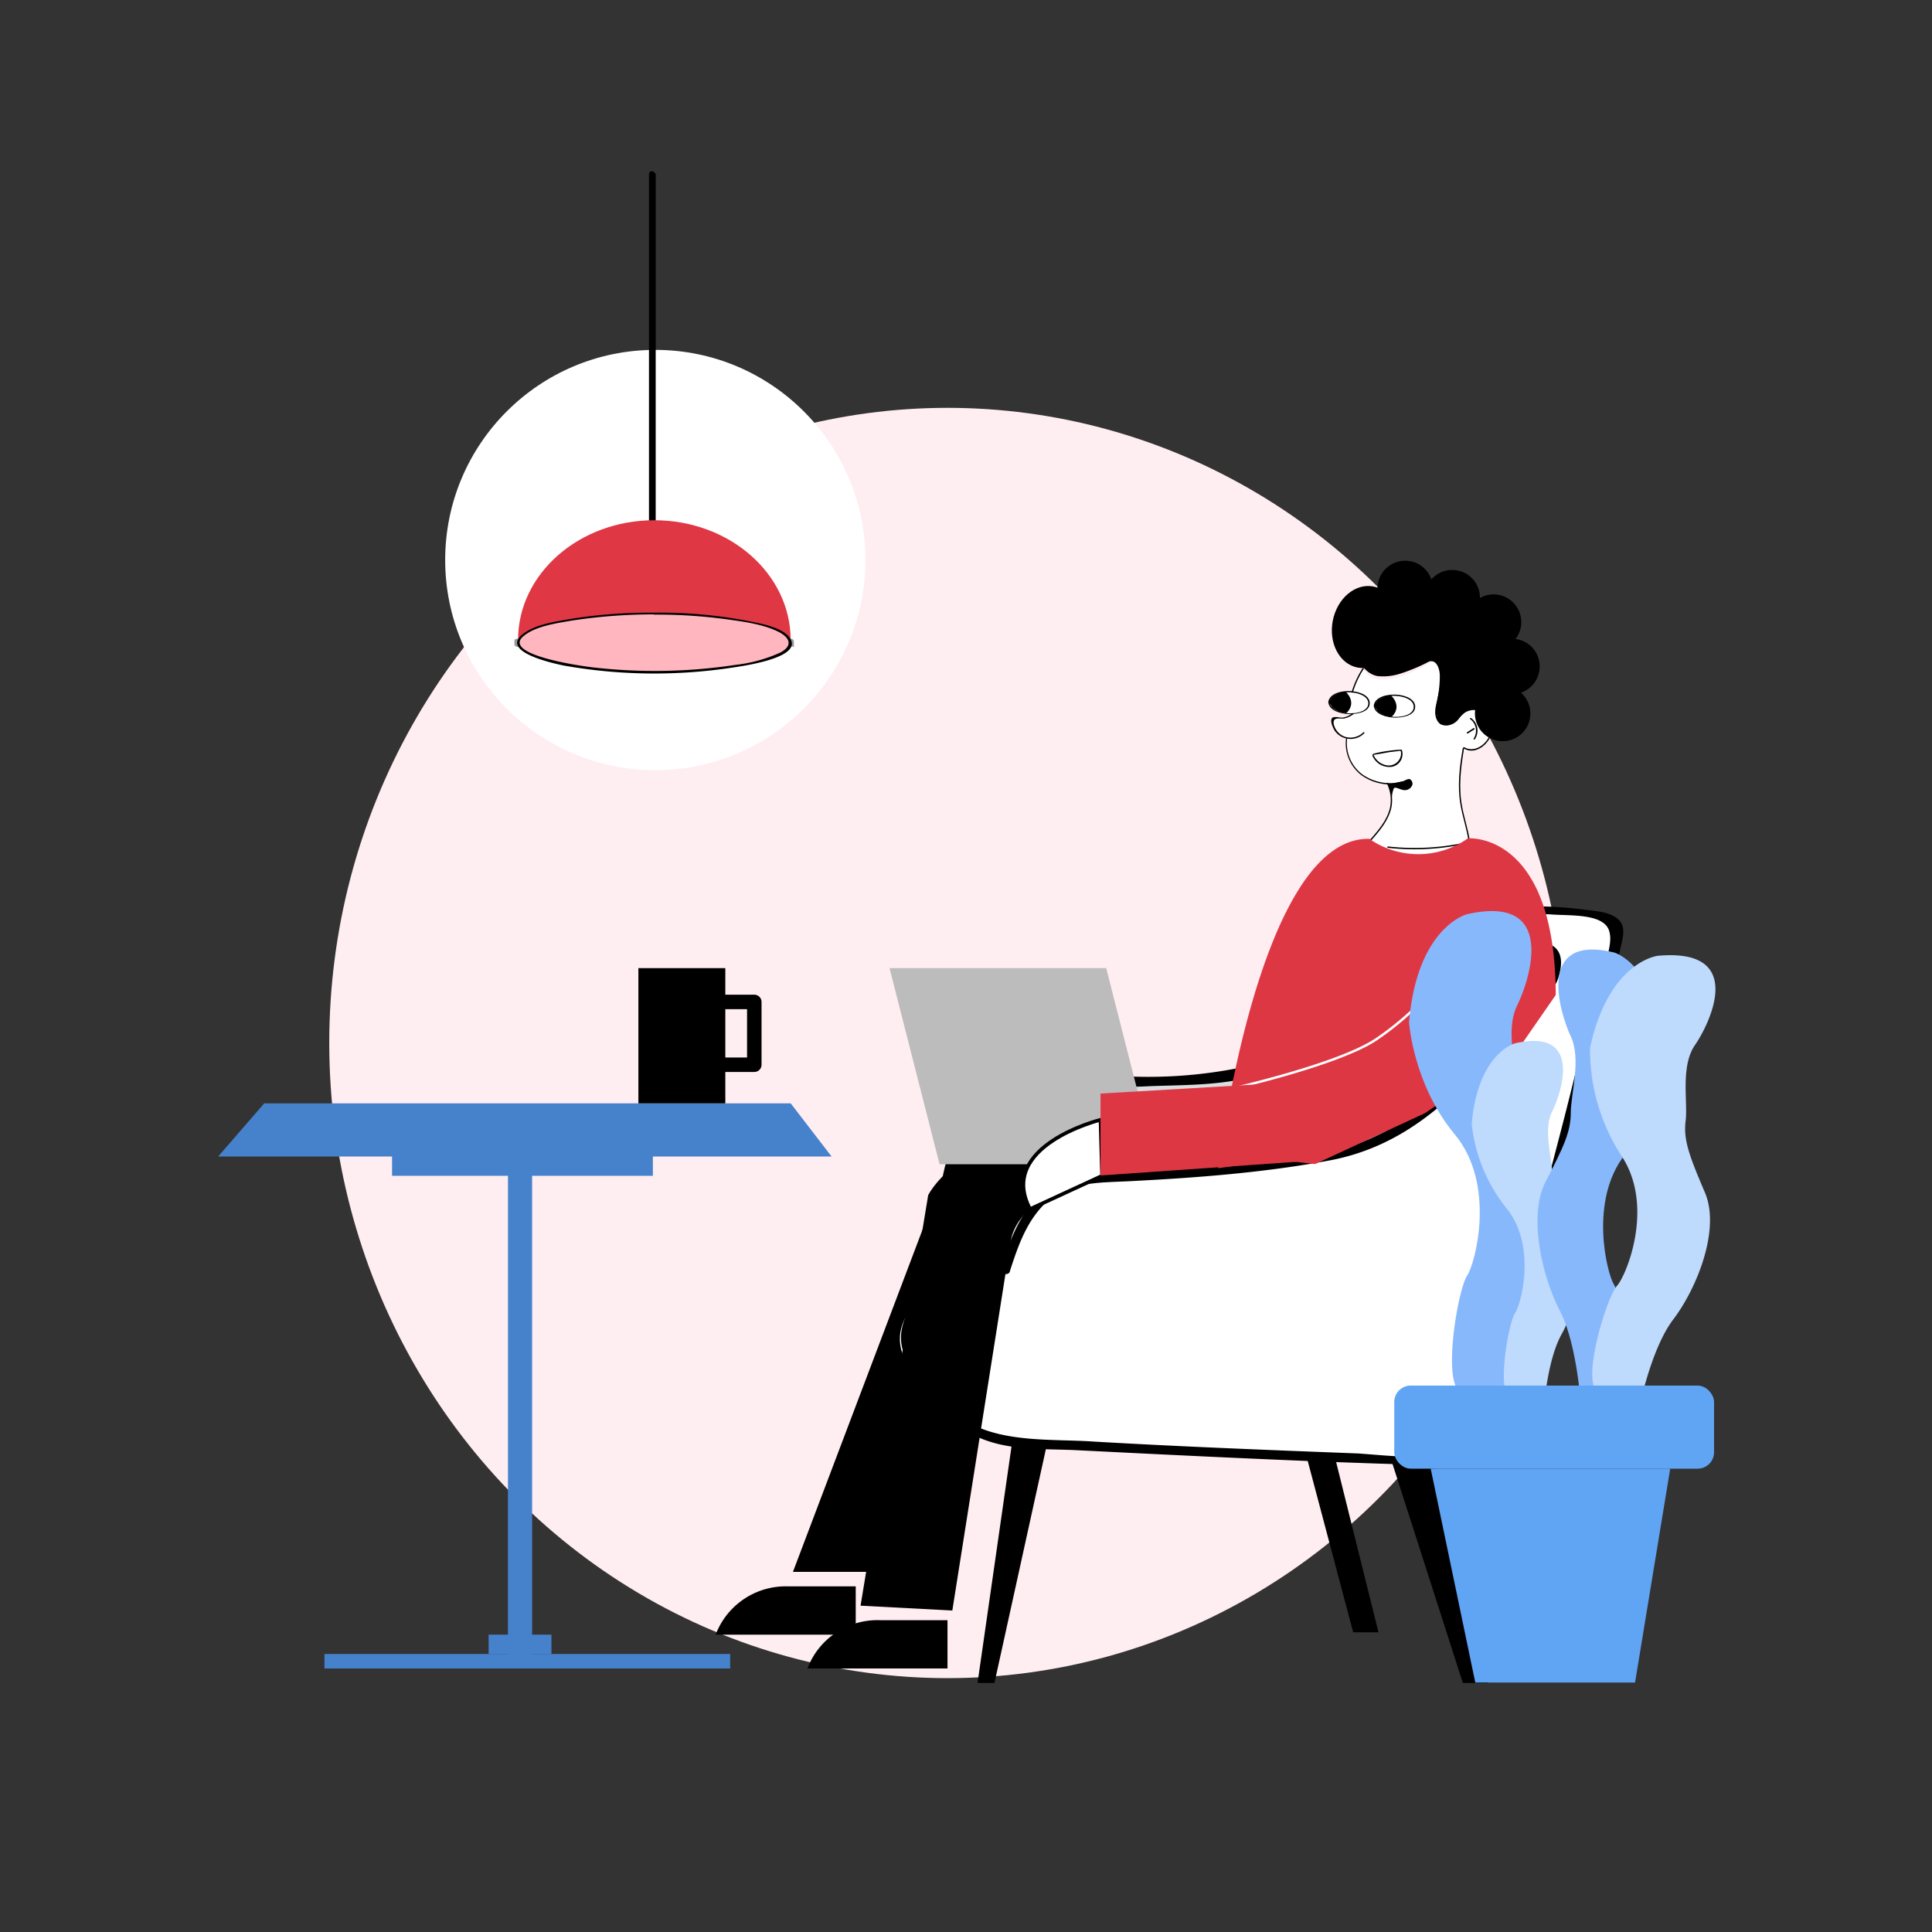 <svg xmlns="http://www.w3.org/2000/svg" viewBox="0 0 400 400"><rect x="0" y="0" width="400" height="400" fill="#333333" stroke="none"/><defs><style>.cls-1{fill:#ffeef1;}.cls-18,.cls-2{fill:#fff;}.cls-3{fill:#dadcdd;}.cls-4{fill:#de3744;}.cls-16,.cls-5,.cls-6{fill:none;}.cls-5{stroke:#fff;stroke-width:0.5px;}.cls-10,.cls-18,.cls-5,.cls-6,.cls-7,.cls-9{stroke-miterlimit:10;}.cls-16,.cls-18,.cls-6,.cls-7{stroke:#000;}.cls-18,.cls-6,.cls-7{stroke-width:0.75px;}.cls-8,.cls-9{fill:#df3744;}.cls-10,.cls-9{stroke:#999;}.cls-11{fill:#ffb6bf;}.cls-12{fill:#4682cc;}.cls-13{fill:#88b8fc;}.cls-14{fill:#bedafc;}.cls-15{fill:#60a4f4;}.cls-16{stroke-linecap:round;stroke-linejoin:round;stroke-width:3px;}.cls-17{fill:#bcbcbc;}</style></defs><g id="Layer_4" data-name="Layer 4"><ellipse class="cls-1" cx="196.17" cy="215.94" rx="128" ry="131.5"/><circle class="cls-2" cx="135.67" cy="115.94" r="43.5"/><path class="cls-2" d="M282.17,138.44s-3.85,5.77-1.92,9.39c0,0-1.08,1.61-4.08.61,0,0-1.54,3,2.73,4.52,0,0-.73,8.48,8.27,9.48,0,0,3.37,4.22-3.32,11.61,0,0,10.32,6.39,20.32-.61,0,0-4-13-1-18,0,0,7.31,0,5.16-6.48s-7.16.48-7.16.48-5.24,3.51-3.62-4.24-.89-8.35-.89-8.35S285.17,144.44,282.17,138.44Z"/><polygon points="192.12 251.63 164.17 325.44 183.17 325.44 192.12 251.63"/><path class="cls-2" d="M234,223.58s24.84.7,34.28-6,23.44-21.69,29.39-23.79,14-5.94,22.39-5.59c8.75.69,14,.69,14.7,3.49.69,2.45-25.19,98.66-25.19,98.66S307.83,302,297,302.3c-8.39.35-64.37-2.45-87.46-3.5a21.48,21.48,0,0,1-15.74-8.4l-5.6-7.7a8.93,8.93,0,0,1-.35-10.49l3.85-6.3s3.85-26.94,5.59-30.09,3.15-8,10.85-9.44C216.52,225,212.32,225.68,234,223.58Z"/><path d="M234,222.88a96.69,96.69,0,0,0,22.39-1.75c12.24-2.45,20.29-11.19,29-19.24,7.34-6.3,14.34-10.5,23.79-12.95,5.94-1.74,11.89-1.39,18.19-.7,2.1.35,6.3.35,8,2.45,1.4,1.75.35,4.2,0,6.3-1.39,5.6-2.79,11.55-4.19,17.14-4.2,16.45-8.4,32.54-12.95,49-2.45,9.1-4.9,18.54-7.34,27.64-3.85,13.3-14,12.6-25.54,12.25-21-.7-42-1.75-63-2.8-8.39-.35-17.49.35-24.49-5.6-4.19-3.5-10.14-10.5-11.19-16.09-1.05-6.3,4.55-10.5,5.6-16.1,1.75-8.39,1.75-17.49,4.89-25.89,4.9-14.69,23.79-12.59,36.74-13.64a.88.88,0,0,1,0,1.75c-7,.7-13.65.7-20.64,1.75-7.7,1.05-13,4.9-15.4,12.24-3.14,10.5-2.09,21.69-7.34,31.14-4.2,8.4,0,15.74,5.94,21.69,7.7,7.7,20.3,6.3,30.09,7,18.19,1.05,36.39,1.75,54.58,2.45,5.25.35,10.49,1.05,15.74.35,7-.7,9.8-5.6,11.55-11.55,2.45-8.4,4.54-16.79,6.64-25.19,3.85-14.34,7.7-28.34,11.2-42.68,1.4-6,3.15-11.54,4.55-17.49.7-2.8,3.15-8.4,2.45-11.2-.7-4.2-8.4-3.5-12.25-3.85-7.35-.35-14,1.4-20.64,4.2-10.85,4.2-18.54,13.65-27.29,20.64-11.19,9.45-25.89,10.5-39.88,10.15C233,224.63,233,222.88,234,222.88Z"/><path class="cls-3" d="M192.73,264.51l15-2.1s4.2-11.89,7.35-14.34c3.15-2.1,2.45-4.55,17.14-4.9,14.69-.7,44.08-2.8,53.18-7.35s17.49-12.24,23.44-20.64,8-8,10.14-9.79c3.85-3.5,6-12.25-3.5-10.15-5.24,1-15,2.45-25.19,9.45a211.75,211.75,0,0,1-19.24,11.19s-8,5.6-14,6.65-28,1.4-31.49,1.75c-3.85.35-11.89.35-17.49,2.8-5.6,2.1-9.1,5.95-10.15,10.84C196.57,242.82,192.73,264.51,192.73,264.51Z"/><path d="M192.73,263.81c3.49-.35,6.64-1.05,10.14-1.4,5.25-.7,4.2,0,5.95-4.54,2.1-5.25,4.9-10.5,10.15-13.3,8.39-4.2,21-2.45,30.08-3.15,11.55-1,25.19-1,36-6.3,13.64-6.29,20.29-19.24,31.13-28.68,1.4-1.4,3.15-2.1,4.2-3.85,1.05-2.1.7-6-2.45-7-.7-.35-3.85.7-5.25,1a70.06,70.06,0,0,0-23.09,9.45,265.47,265.47,0,0,1-25.18,15c-8.05,3.85-17.85,3.5-26.59,3.85-12.6.7-34.29-1.75-38.84,13.29-2.45,8.4-3.49,17.85-4.89,26.59a.9.9,0,0,1-1.75-.35c1.4-8.39,2.8-16.79,4.54-25.19,2.45-9.79,10.15-13.64,19.6-14.69,10.49-1.4,21-1,31.48-1.75,10.15-.7,17.49-4.55,26.24-9.1,12.6-7,23.44-15,37.78-18.19,5.25-1.05,13-1.75,10.85,6.3-.7,2.8-2.45,4.2-4.55,6-5.25,4.54-9.09,10.14-14,15.39-8.4,8.75-17.49,15-29.39,17.14-13.29,2.45-26.94,3.5-40.58,4.2-6.3.35-12.6,0-17.49,4.2-4.2,3.85-6,9.1-7.7,14.34a.75.75,0,0,1-.7.7c-4.9.7-10.15,1.4-15,2.1C192,265.56,191.68,263.81,192.73,263.81Z"/><path d="M278.9,153a8.06,8.06,0,0,0,3.12,7.3,10,10,0,0,0,8.65,1.42c.18,0,.24.22.12.25a10.22,10.22,0,0,1-8.92-1.48,8.28,8.28,0,0,1-3.19-7.54c0-.17.25-.12.22.05Z"/><path class="cls-2" d="M284.25,156.31a4,4,0,0,0,2.13,2.05,3,3,0,0,0,2.89-.38,2.44,2.44,0,0,0,.81-2.71l-.11,0c-1.84.2-3.75.5-5.57.87"/><path d="M284.37,156.28a3.63,3.63,0,0,0,2.62,2.15,2.55,2.55,0,0,0,3.08-2.26c0-.78,0-.79-.71-.65l-1.62.19c-1.1.18-2.21.41-3.37.57-.18.08-.18-.2,0-.23a28.72,28.72,0,0,1,5.73-.84.27.27,0,0,1,.15.09,2.69,2.69,0,0,1-2,3.44,3.78,3.78,0,0,1-4.1-2.27c-.08-.19.13-.37.2-.19Z"/><path d="M287.38,162.16a7.78,7.78,0,0,1,.66,5.18c-.62,2.58-2.45,4.75-4.19,6.71-.14.14-.32-.06-.18-.2,1.67-1.92,3.49-4,4.1-6.56a7.81,7.81,0,0,0-.63-5.07c-.09-.13.16-.25.24-.06Z"/><path d="M294.56,121.92a12.62,12.62,0,0,0-13.37,10.24c-.58,3.54,1.08,7.69,5.19,7.66,3.15-.06,6.56-1.64,9.32-3.12.13-.08.3.18.17.26a31.05,31.05,0,0,1-5.33,2.27,11.28,11.28,0,0,1-5.32.75c-3.08-.61-4.52-3.87-4.35-6.76.38-7.06,7-12.11,13.81-11.61.1.08,0,.35-.12.31Z"/><path d="M295.69,136.76a2.38,2.38,0,0,1,2.15.76c.88,1,.57,2.81.52,3.92-.1,1.95-.81,3.83-.9,5.73-.06,1.45.62,3.15,2.35,2.65a3.34,3.34,0,0,0,2.12-1.38c.09-.15.35,0,.26.11-.89,1.68-3.74,2.46-4.7.48-.81-1.62,0-3.48.28-5.12a25,25,0,0,0,.33-4c0-1.24-.55-3.48-2.35-2.93-.11,0-.18-.21-.06-.24Z"/><path d="M301.93,148.44a3.88,3.88,0,0,1,7,1.32c.76,3-2.83,7-5.91,5.19-.15-.09,0-.35.11-.26,2.77,1.61,6-1.79,5.61-4.52a3.61,3.61,0,0,0-6.54-1.62c-.08.15-.34,0-.26-.11Z"/><path d="M303.11,155c-.65,3.87-1.16,7.92-.42,11.84.45,2.56,1.33,5,1.66,7.57,0,.17-.26.18-.28,0-.32-2.65-1.24-5.13-1.68-7.75-.7-3.84-.2-7.85.44-11.66,0-.21.31-.16.28,0Z"/><path d="M295,121.67c6.92.58,13.88,4.31,17.6,10.27,3.54,5.7,1.39,13.76-3.59,17.95-.14.14-.31-.12-.17-.26a14.88,14.88,0,0,0,4.88-8.26A12.38,12.38,0,0,0,311.61,131a23.13,23.13,0,0,0-16.6-9c-.22,0-.17-.32,0-.29Z"/><path d="M304.58,148.68a3.18,3.18,0,0,1,.77,4.37c-.08.15-.34,0-.26-.11a3,3,0,0,0-.71-4.07c-.15-.09.06-.33.2-.19Z"/><path d="M305.26,151c-.45.3-.9.55-1.35.86-.13.09-.31-.12-.17-.26.45-.3.89-.55,1.35-.86.17,0,.3.17.17.26Z"/><circle cx="311.12" cy="147.72" r="5.74" transform="translate(106.11 424.47) rotate(-78.87)"/><circle cx="313.04" cy="137.98" r="5.74"/><circle cx="309.23" cy="128.8" r="5.74"/><circle cx="300.67" cy="123.74" r="5.74"/><circle cx="290.93" cy="121.83" r="5.74"/><ellipse cx="282.72" cy="129.82" rx="8.55" ry="6.89" transform="translate(100.75 382.16) rotate(-78.87)"/><path d="M295.64,121.86a18.73,18.73,0,0,0-4.93.21,14.61,14.61,0,0,0-7.46,4.77c-1.27,1.6-2.56,5.62-2.25,7.76a6.23,6.23,0,0,0,3.07,4.93c1.47.8,5,.2,6.59-.33s4.34-2.07,5.12-2.31a1.49,1.49,0,0,1,1.65.44,5.67,5.67,0,0,1,.86,3.65c-.12,1.44-.69,3.18-.85,5.17s.3,3.32.78,3.75a3,3,0,0,0,3.2-.55c1-.93,2.37-2.9,3.91-2.49a6.09,6.09,0,0,1,3.58,2.95,12.73,12.73,0,0,0,3-3.51c2.16-3.56,2.85-8.49,1.67-11.64a18.63,18.63,0,0,0-8.76-9.76A25.58,25.58,0,0,0,295.64,121.86Z"/><path d="M287.38,175.25a49.75,49.75,0,0,0,16.84-1c.17,0,.17.26,0,.28a50,50,0,0,1-16.89,1c-.17,0-.12-.25.05-.27Z"/><path d="M290.61,161.72a3.33,3.33,0,0,1,1-.42c.58-.11,1.12.89.66,1.48a1.65,1.65,0,0,1-1.89.75c-.9-.23-1.5-.63-1.78-.35a5.53,5.53,0,0,0-.42,1.83s-.45-2.28-.89-2.59Z"/><path d="M280.25,147.83a4.83,4.83,0,0,1-1.93.91c-.92.15-2.28-.39-2.22,1a3.68,3.68,0,0,0,2.16,2.73,3.8,3.8,0,0,0,4-.84c.14-.14.32.06.18.2a4,4,0,0,1-6.08-.52c-.34-.52-1.11-2.07-.53-2.69.14-.14.3-.11.42-.14.58-.11,1.31.2,1.95.05a3.91,3.91,0,0,0,1.81-.89c.2-.18.38.08.25.17Z"/><ellipse class="cls-2" cx="279.36" cy="145.51" rx="2.21" ry="4.19" transform="matrix(0.04, -1, 1, 0.04, 123.04, 418.97)"/><path d="M275.29,145.33c.2,3,7.91,3.19,8,.33s-7.52-3.22-8-.33c-.05.22-.32.17-.28,0,.46-3.22,8.71-2.89,8.58.34-.09,1.9-3,2.22-4.36,2.18-1.5-.07-4.09-.64-4.22-2.52C275,145.17,275.32,145.17,275.29,145.33Z"/><path d="M278.62,143.24s2.5,2.17.08,4.45l-1.51-.3-1.31-.82-.76-1.27.73-1.09,1.57-.87Z"/><ellipse class="cls-2" cx="288.77" cy="146.24" rx="2.21" ry="4.19" transform="translate(131.35 429.07) rotate(-87.76)"/><path d="M284.7,146.06c.2,3,7.91,3.19,8,.33s-7.52-3.22-8-.33c-.05.22-.32.16-.28,0,.46-3.22,8.71-2.89,8.58.34-.09,1.9-3,2.22-4.36,2.18-1.5-.07-4.09-.64-4.22-2.52C284.45,145.9,284.73,145.9,284.7,146.06Z"/><path d="M288,144s2.5,2.18.08,4.46l-1.51-.3-1.3-.82-.76-1.27.72-1.1,1.57-.87Z"/><path d="M282.37,138.46a18.5,18.5,0,0,0-2.25,4.85c0,.16-.3.11-.27-.06a19.38,19.38,0,0,1,2.26-4.89c.09-.15.35-.05.26.1Z"/><path class="cls-4" d="M303.91,173.57S322,172,322.1,206l-7.87,11.36L295,230.48,272.29,241l-7.86-.87-12.23,1.74s8.28-68.66,31.3-68.2A17.73,17.73,0,0,0,303.91,173.57Z"/><polygon points="209.52 298.8 202.39 348.44 205.89 348.44 216.54 300.02 209.52 298.8"/><polygon points="296.76 302.13 308.12 348.44 302.87 348.44 288.06 302.33 296.76 302.13"/><polygon points="276.49 302.13 285.4 337.95 280.16 337.95 270.51 301.57 276.49 302.13"/><path class="cls-5" d="M254.92,225.43s22.18-5,30-10.24a59.62,59.62,0,0,0,13-11.93"/><line class="cls-6" x1="135.38" y1="35.87" x2="135.38" y2="108.27"/><path class="cls-7" d="M134.74,36v72c0,.24.46.24.46,0V36c0-.24-.46-.24-.46,0Z"/><path class="cls-8" d="M135.47,127.09c15.39,0,27.85,2.66,28.22,5.88v-.49c0-13.67-12.64-24.77-28.22-24.77s-28.21,11.1-28.21,24.77V133C107.53,129.67,120.08,127.09,135.47,127.09Z"/><path class="cls-9" d="M107.26,133.05v0Z"/><path class="cls-10" d="M107,133.05v.24c0,.24.46.16.46-.08v-.33c0-.24-.46-.24-.46,0v.17c0,.24.46.24.46,0v-.17H107v.33a.94.94,0,0,0,.46-.08V133C107.44,132.8,107,132.8,107,133.05Z"/><path class="cls-9" d="M163.69,132.88v0Z"/><path class="cls-10" d="M163.42,132.88v.33c0,.24.45.24.45.08v-.41c0-.24-.45-.24-.45,0v.25a.9.9,0,0,1,.45.08v-.33C163.87,132.64,163.42,132.64,163.42,132.88Z"/><path class="cls-11" d="M135.47,127.09c-15.39,0-27.85,2.66-28.21,5.88v.32c.55,3.21,12.91,5.79,28.21,5.79s27.67-2.58,28.22-5.79V133C163.32,129.67,150.86,127.09,135.47,127.09Z"/><path d="M135.47,126.85a103.3,103.3,0,0,0-17.31,1.29c-3.21.56-7.24,1.12-9.81,3.06-5,3.7,6.05,6.11,8.34,6.59a107.36,107.36,0,0,0,34,.57c2.11-.33,15.85-2,12.83-6.28-1.56-2.25-6.14-3-8.8-3.54a96.35,96.35,0,0,0-19.24-1.69.2.2,0,1,0,0,.4,106.42,106.42,0,0,1,15.21,1c3.48.48,7.24,1,10.35,2.49,2.48,1.21,3.21,2.9.55,4.35a30.74,30.74,0,0,1-9.34,2.57,111.61,111.61,0,0,1-29.78.48c-2-.24-18.87-2.57-14-6.51,2.47-2,6.68-2.58,9.89-3.14a111.32,111.32,0,0,1,17.22-1.29C135.75,127.25,135.75,126.85,135.47,126.85Z"/><polygon class="cls-12" points="172.17 239.44 45.17 239.44 54.7 228.44 163.71 228.44 172.17 239.44"/><rect class="cls-12" x="81.17" y="236.44" width="54" height="7"/><rect class="cls-12" x="105.17" y="239.44" width="5" height="106"/><rect class="cls-12" x="101.17" y="338.44" width="13" height="4"/><rect class="cls-12" x="67.17" y="342.44" width="84" height="3"/><path d="M209.17,257.44l-12,76-19-1,14-85s6-12,24-11,27,3,27,3v3.09S211.17,242.44,209.17,257.44Z"/><path d="M196.17,335.44v10h-29a15.51,15.51,0,0,1,15-10Z"/><path d="M177.17,328.44v10h-29a15.51,15.51,0,0,1,15-10Z"/><path class="cls-13" d="M303.72,189.28s-10.32,2.58-12,22.36c0,0,.86,12.89,9.46,23.21s4.3,26.66,2.58,29.24-4.3,17.19-2.58,22.35,2.74,6.45,2.74,6.45h7.62s.82-15.05,5.12-22.78,7.73-21.5,3.44-29.24-6-11.18-6-15.48-2.58-12,0-17.19S322.64,185,303.72,189.28Z"/><path class="cls-14" d="M313.7,216s-7.7,1.93-9,16.68A33.51,33.51,0,0,0,311.78,250c6.41,7.7,3.2,19.89,1.92,21.81s-3.21,12.83-1.92,16.68,2,4.81,2,4.81h5.69s.61-11.22,3.81-17,5.78-16,2.57-21.81-4.49-8.34-4.49-11.55-1.92-9,0-12.83S327.81,212.81,313.7,216Z"/><path class="cls-13" d="M334.16,197.19s8.91,2.37,10.4,20.56c0,0-.74,11.86-8.17,21.34s-3.72,24.51-2.23,26.89,3.71,15.81,2.23,20.55-2.37,5.93-2.37,5.93h-6.59s-.71-13.83-4.42-20.95-6.69-19.77-3-26.88,5.2-10.28,5.2-14.23,2.23-11.07,0-15.82S317.81,193.24,334.16,197.19Z"/><path class="cls-14" d="M343.21,197.89s-10.14,1.14-14,19a40.18,40.18,0,0,0,6.42,22.29c7.05,10.43,1.11,24.84-.82,27s-6,15.19-5,20.1,1.89,6.2,1.89,6.2l7.28.9s2.47-13.64,7.44-20.19,9.8-18.71,6.57-26.28-4.49-10.91-4-14.83-1.11-11.29,1.93-15.7S361.76,196.19,343.21,197.89Z"/><rect class="cls-15" x="288.67" y="286.87" width="66.21" height="17.2" rx="3.4"/><polygon class="cls-15" points="296.21 304.07 305.44 348.35 338.52 348.35 345.8 304.07 296.21 304.07"/><rect x="132.17" y="200.44" width="18" height="28"/><polyline class="cls-16" points="145.17 207.44 156.17 207.44 156.17 220.44 145.17 220.44"/><polygon class="cls-17" points="239.38 241.04 194.52 241.04 184.17 200.44 229.03 200.44 239.38 241.04"/><path class="cls-18" d="M227.85,231.84s-21.5,5.35-14.59,18.48l14.91-6.88Z"/><polygon class="cls-4" points="262.68 224.37 227.85 226.41 227.85 243.37 268.39 240.54 262.68 224.37"/></g></svg>